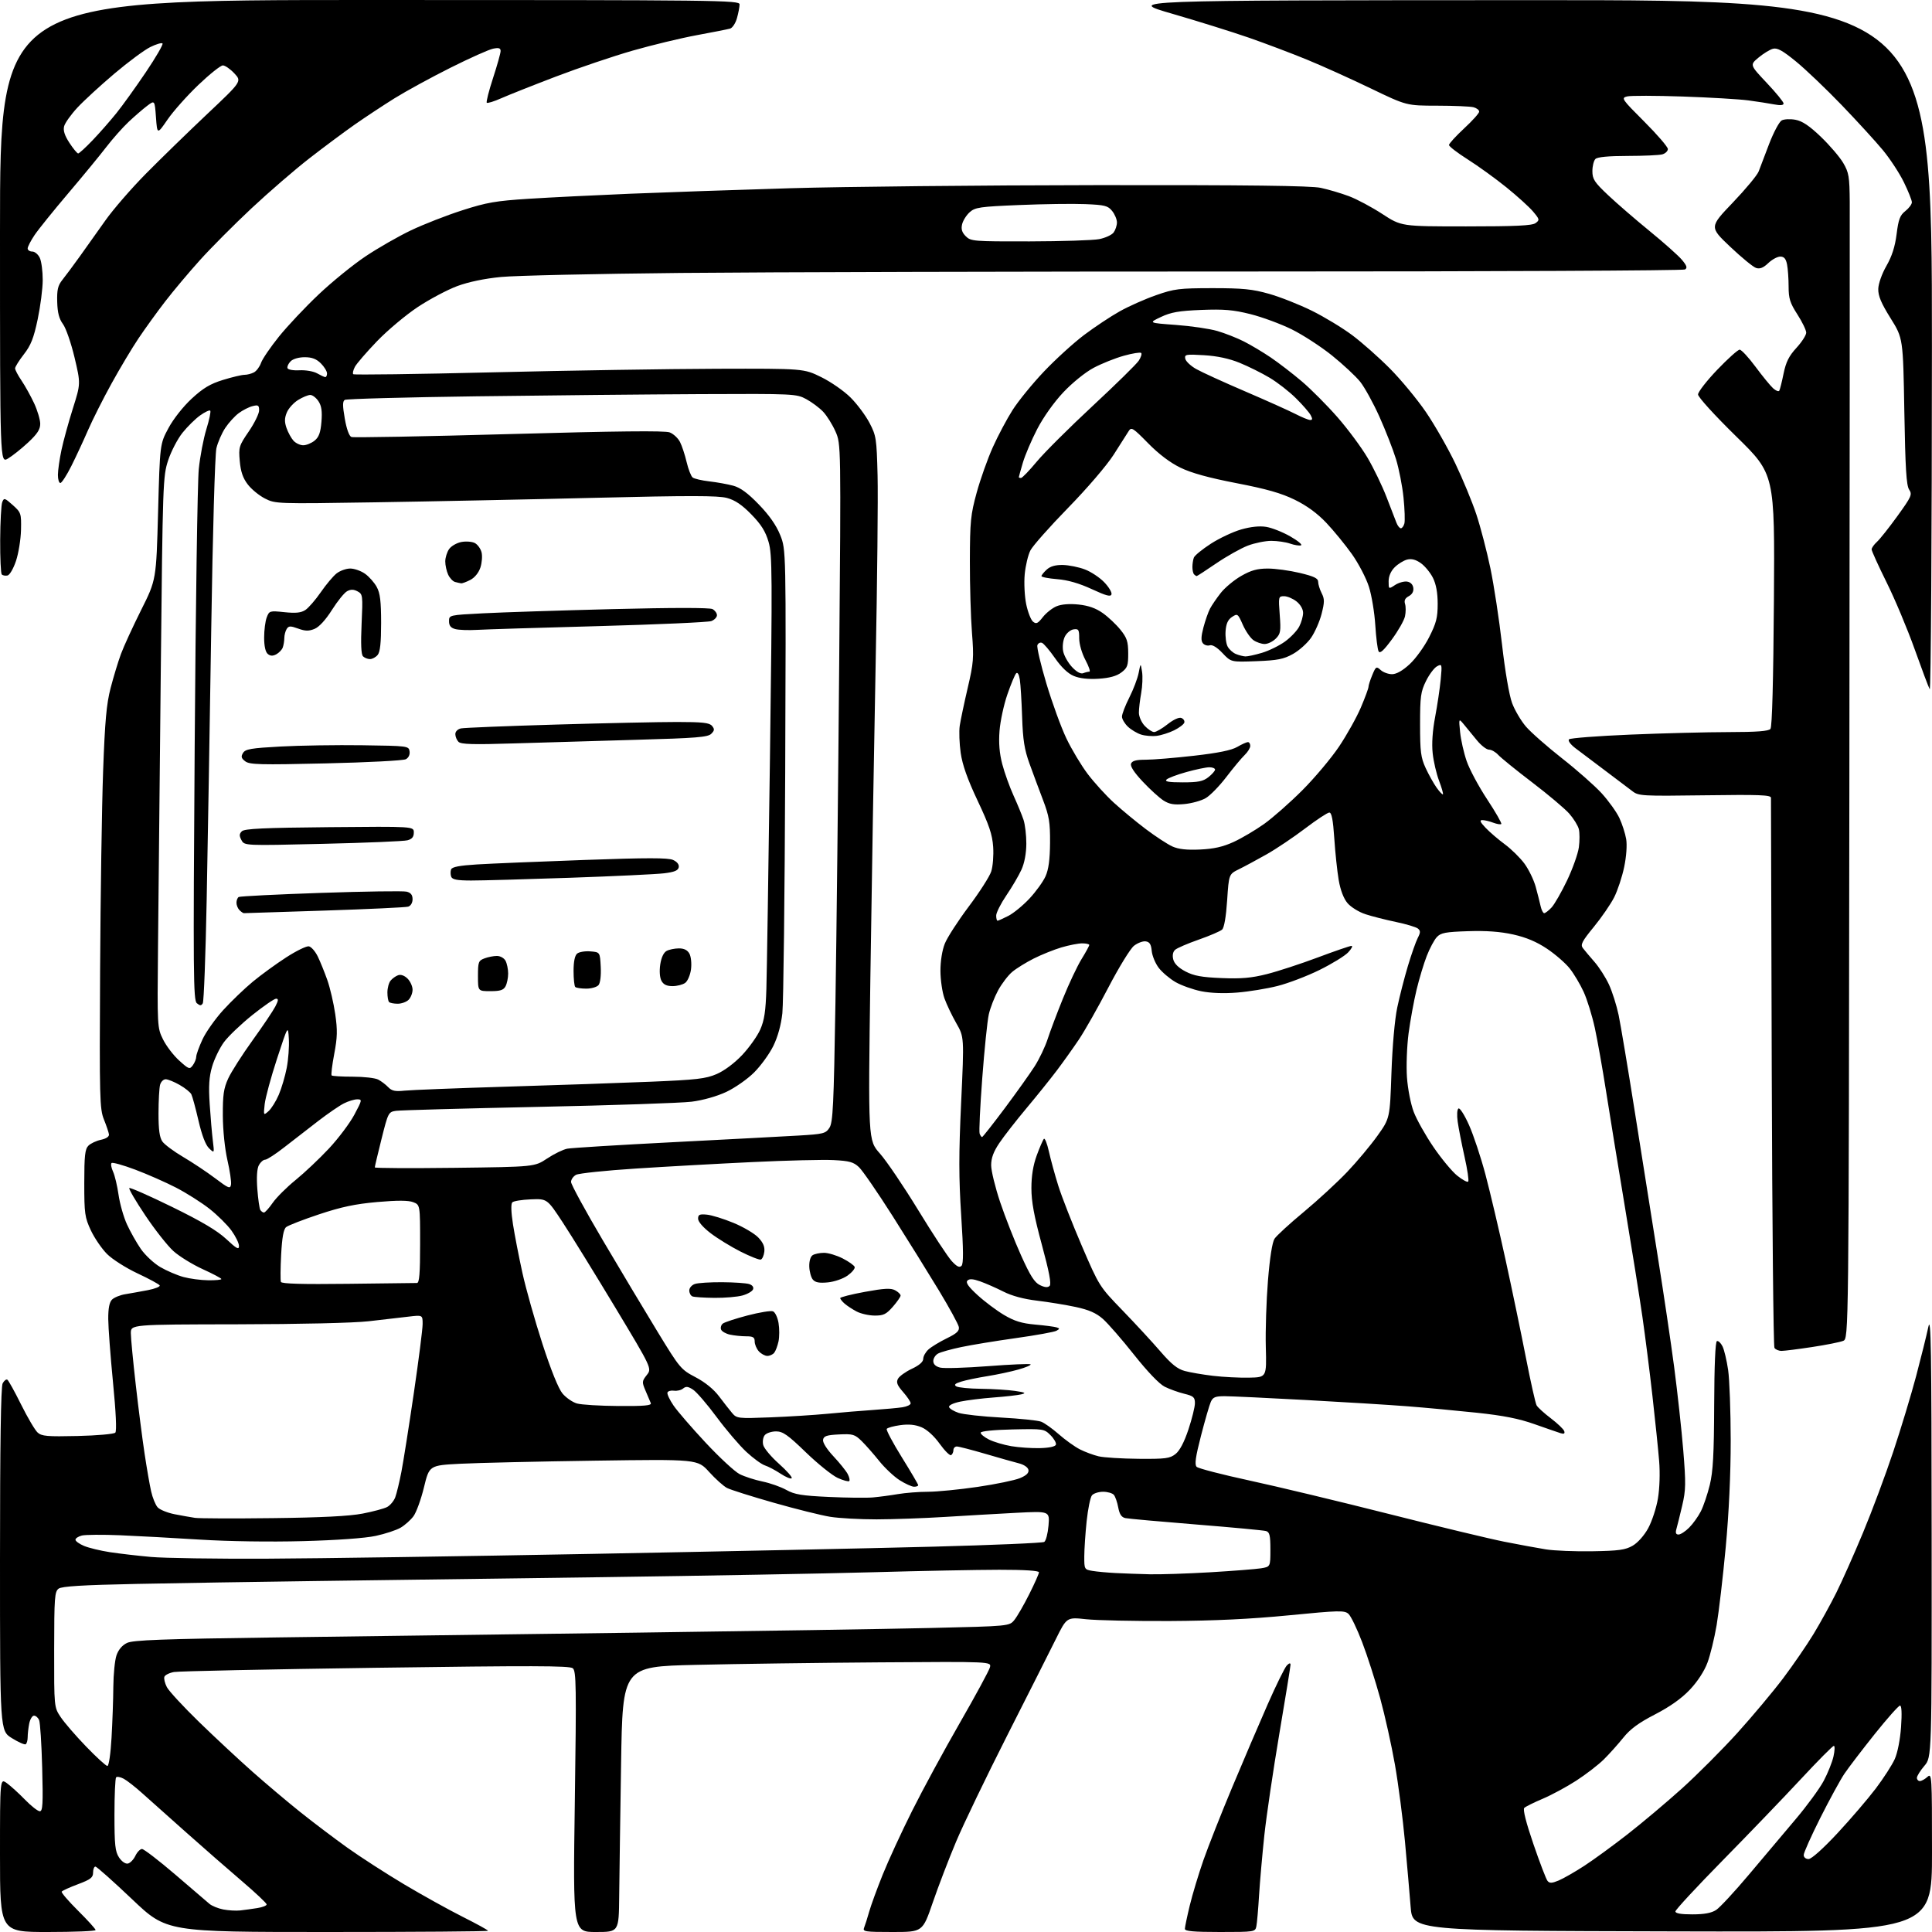 <?xml version="1.0" encoding="UTF-8" standalone="no"?>
<svg 
  version="1.1" 
  xmlns="http://www.w3.org/2000/svg" 
  xmlns:xlink="http://www.w3.org/1999/xlink" 
  xmlns:svg="http://www.w3.org/2000/svg"
  xmlns:rdf="http://www.w3.org/1999/02/22-rdf-syntax-ns#"
  xmlns:cc="http://creativecommons.org/ns#"
  xmlns:dc="http://purl.org/dc/elements/1.1/"
  viewBox="0 0 768 768"
  width="768"
  height="768"
>
<style>svg {background-color: white; }</style>"
<path stroke="none" fill="black" fill-rule="evenodd" d="M19.00,768.00C0.00,768.00 0.00,768.00 0.00,737.43C0.00,706.86 0.00,706.86 2.75,708.85C4.26,709.94 7.51,712.90 9.96,715.42C12.41,717.94 15.05,720.00 15.82,720.00C16.99,720.00 17.15,717.12 16.77,702.75C16.52,693.26 15.97,684.71 15.55,683.75C15.13,682.79 14.22,682.00 13.52,682.00C12.82,682.00 11.97,683.41 11.62,685.12C11.28,686.84 11.00,689.29 11.00,690.57C11.00,691.84 10.64,693.10 10.21,693.37C9.77,693.64 7.30,692.54 4.71,690.93C0.00,688.00 0.00,688.00 -0.00,619.93C-0.00,574.30 0.35,551.22 1.05,549.91C1.63,548.83 2.47,548.17 2.92,548.45C3.37,548.73 5.84,553.18 8.40,558.35C10.97,563.52 13.91,568.51 14.95,569.45C16.57,570.92 18.75,571.11 30.87,570.83C38.59,570.65 45.33,570.05 45.84,569.50C46.43,568.87 46.09,561.38 44.92,549.50C43.90,539.05 43.05,527.72 43.03,524.32C43.01,520.07 43.48,517.66 44.53,516.61C45.37,515.77 47.74,514.80 49.78,514.47C51.83,514.13 55.87,513.41 58.76,512.86C61.66,512.30 63.78,511.45 63.47,510.96C63.17,510.46 59.19,508.31 54.64,506.18C50.09,504.05 44.65,500.59 42.55,498.49C40.46,496.39 37.56,492.16 36.12,489.09C33.71,483.94 33.50,482.45 33.50,470.29C33.50,459.38 33.79,456.79 35.14,455.43C36.04,454.53 38.29,453.47 40.14,453.08C42.21,452.64 43.43,451.82 43.31,450.94C43.21,450.15 42.31,447.48 41.31,445.00C39.63,440.81 39.52,436.72 39.79,386.00C39.95,356.02 40.49,320.25 40.99,306.50C41.71,286.61 42.32,279.86 43.97,273.50C45.11,269.10 46.96,263.02 48.07,260.00C49.18,256.98 52.80,249.10 56.10,242.50C62.11,230.50 62.11,230.50 62.84,203.50C63.57,176.50 63.57,176.50 66.95,170.21C68.90,166.56 72.79,161.64 76.18,158.49C80.73,154.28 83.52,152.61 88.63,151.03C92.25,149.92 96.09,149.00 97.17,149.00C98.25,149.00 99.95,148.56 100.96,148.02C101.97,147.48 103.23,145.78 103.77,144.24C104.30,142.70 107.51,138.00 110.88,133.81C114.26,129.61 121.36,122.07 126.67,117.05C131.97,112.03 140.36,105.21 145.30,101.91C150.24,98.60 158.38,93.94 163.39,91.55C168.40,89.17 177.57,85.58 183.76,83.60C193.49,80.47 197.09,79.85 210.26,79.01C218.64,78.48 236.75,77.58 250.50,77.01C264.25,76.45 292.82,75.46 314.00,74.83C335.18,74.20 390.07,73.64 436.00,73.59C496.27,73.52 521.03,73.83 525.00,74.67C528.02,75.31 533.07,76.80 536.21,77.98C539.35,79.15 545.32,82.34 549.49,85.06C557.06,90.00 557.06,90.00 582.84,90.00C602.49,90.00 609.04,89.69 610.41,88.69C612.09,87.46 612.03,87.19 609.42,84.09C607.90,82.28 603.12,77.95 598.80,74.46C594.49,70.98 587.59,65.99 583.48,63.39C579.36,60.78 576.00,58.20 576.00,57.64C576.00,57.08 578.70,54.13 582.00,51.06C585.31,48.00 588.01,44.99 588.00,44.37C588.00,43.74 586.99,42.96 585.75,42.63C584.51,42.30 578.01,42.02 571.30,42.01C559.11,42.00 559.11,42.00 544.80,35.10C536.94,31.31 525.55,26.17 519.50,23.69C513.45,21.21 503.10,17.30 496.50,15.00C489.90,12.71 476.18,8.42 466.00,5.47C447.50,0.12 447.50,0.12 607.75,0.06C768.00,0.00 768.00,0.00 767.97,137.75C767.95,213.51 767.56,274.82 767.10,274.00C766.63,273.18 763.93,265.98 761.08,258.00C758.23,250.03 753.23,238.10 749.95,231.50C746.68,224.90 744.00,219.00 744.00,218.40C744.00,217.80 744.95,216.45 746.11,215.40C747.27,214.36 750.94,209.73 754.27,205.12C759.86,197.38 760.21,196.58 758.91,194.62C757.81,192.97 757.39,186.14 757.00,163.48C756.50,134.46 756.50,134.46 751.52,126.48C747.78,120.48 746.57,117.60 746.64,114.85C746.70,112.74 748.06,108.89 749.88,105.70C752.08,101.86 753.30,98.06 753.93,93.07C754.67,87.17 755.27,85.57 757.41,83.89C758.83,82.77 760.00,81.20 760.00,80.41C760.00,79.61 758.58,76.04 756.84,72.48C755.11,68.92 751.36,63.19 748.53,59.75C745.69,56.31 738.33,48.26 732.17,41.85C726.00,35.44 717.82,27.63 713.99,24.49C708.57,20.06 706.50,18.92 704.75,19.39C703.51,19.73 700.94,21.31 699.03,22.90C695.57,25.80 695.57,25.80 702.28,32.92C705.98,36.83 709.00,40.53 709.00,41.13C709.00,41.85 707.74,41.98 705.25,41.50C703.19,41.10 698.58,40.39 695.00,39.91C691.42,39.43 679.69,38.74 668.93,38.37C658.16,38.00 648.21,37.98 646.81,38.33C644.36,38.95 644.65,39.37 653.63,48.35C658.78,53.50 663.00,58.40 663.00,59.24C663.00,60.08 661.99,61.04 660.75,61.37C659.51,61.70 653.30,61.98 646.95,61.99C639.32,62.00 634.99,62.41 634.20,63.20C633.54,63.86 633.00,66.04 633.00,68.04C633.00,71.21 633.81,72.45 639.26,77.59C642.70,80.84 650.13,87.26 655.76,91.86C661.40,96.46 667.16,101.59 668.57,103.26C670.55,105.62 670.83,106.49 669.81,107.12C669.09,107.57 592.67,107.93 500.00,107.92C407.32,107.91 304.05,108.17 270.50,108.50C236.95,108.83 204.85,109.55 199.17,110.10C192.64,110.73 186.24,112.07 181.77,113.72C177.88,115.17 170.82,118.91 166.10,122.03C161.37,125.16 154.08,131.27 149.90,135.61C145.73,139.95 141.75,144.55 141.07,145.84C140.39,147.12 140.10,148.43 140.42,148.75C140.74,149.07 165.63,148.74 195.73,148.01C225.83,147.28 265.99,146.65 284.98,146.59C319.51,146.50 319.51,146.50 326.47,149.92C330.30,151.80 335.55,155.45 338.13,158.04C340.72,160.62 344.10,165.16 345.65,168.12C348.31,173.21 348.48,174.33 348.85,189.00C349.07,197.53 348.72,231.27 348.08,264.00C347.44,296.73 346.50,352.70 345.99,388.38C345.08,453.27 345.08,453.27 349.79,458.56C352.38,461.47 359.23,471.58 365.00,481.03C370.77,490.49 376.76,499.59 378.30,501.27C380.35,503.50 381.39,504.01 382.21,503.19C383.03,502.37 382.99,497.07 382.09,483.16C381.12,468.25 381.11,458.72 382.07,438.23C383.28,412.22 383.28,412.22 380.14,406.74C378.42,403.73 376.30,399.29 375.44,396.88C374.57,394.47 373.86,389.57 373.84,385.99C373.83,382.07 374.52,377.74 375.58,375.10C376.54,372.69 380.81,366.08 385.07,360.40C389.33,354.73 393.36,348.45 394.02,346.44C394.68,344.44 395.03,340.03 394.80,336.65C394.47,331.76 393.21,327.99 388.62,318.29C384.56,309.68 382.58,304.08 381.89,299.29C381.36,295.56 381.19,290.70 381.51,288.50C381.84,286.30 383.26,279.55 384.67,273.50C387.02,263.43 387.17,261.57 386.37,251.50C385.89,245.45 385.52,232.62 385.54,223.00C385.58,207.20 385.85,204.56 388.26,195.78C389.73,190.44 392.61,182.34 394.66,177.78C396.70,173.23 400.24,166.57 402.51,163.00C404.78,159.43 410.38,152.55 414.96,147.72C419.53,142.90 426.72,136.35 430.93,133.17C435.14,130.00 441.52,125.76 445.11,123.76C448.69,121.75 455.20,118.86 459.56,117.34C466.82,114.80 468.74,114.56 482.00,114.55C494.06,114.55 497.85,114.93 504.50,116.81C508.90,118.06 516.55,121.08 521.50,123.53C526.45,125.98 533.65,130.34 537.50,133.22C541.35,136.09 548.10,142.06 552.50,146.49C556.90,150.92 563.34,158.70 566.82,163.79C570.29,168.88 575.56,178.09 578.52,184.27C581.48,190.45 585.24,199.55 586.88,204.50C588.52,209.45 591.02,219.04 592.44,225.81C593.86,232.58 595.94,246.26 597.08,256.20C598.29,266.85 599.94,276.43 601.08,279.48C602.14,282.33 604.62,286.53 606.58,288.82C608.53,291.10 614.99,296.78 620.92,301.44C626.86,306.09 633.96,312.36 636.71,315.37C639.45,318.38 642.61,322.79 643.73,325.17C644.84,327.55 646.06,331.32 646.43,333.55C646.83,335.96 646.51,340.47 645.63,344.68C644.82,348.57 643.03,353.98 641.65,356.71C640.26,359.44 636.62,364.73 633.56,368.47C628.85,374.21 628.18,375.53 629.22,376.89C629.89,377.77 631.97,380.24 633.82,382.36C635.68,384.48 638.27,388.53 639.58,391.36C640.89,394.19 642.62,399.65 643.43,403.50C644.23,407.35 647.17,424.90 649.95,442.50C652.73,460.10 656.83,485.93 659.05,499.89C661.28,513.86 664.18,533.43 665.50,543.39C666.81,553.35 668.44,568.25 669.12,576.50C670.20,589.76 670.15,592.31 668.70,598.50C667.80,602.35 666.77,606.51 666.41,607.75C665.95,609.36 666.19,610.00 667.25,610.00C668.06,610.00 669.96,608.77 671.46,607.26C672.97,605.76 675.06,602.84 676.11,600.78C677.16,598.73 678.76,594.00 679.67,590.27C680.96,584.96 681.34,578.10 681.41,558.50C681.47,542.84 681.87,533.35 682.50,533.11C683.05,532.90 684.05,533.84 684.73,535.21C685.41,536.58 686.41,540.81 686.96,544.60C687.51,548.40 687.97,560.98 687.98,572.56C687.99,585.98 687.27,601.41 686.00,615.06C684.90,626.85 683.27,640.77 682.39,646.00C681.50,651.23 679.86,657.96 678.73,660.97C677.48,664.33 674.78,668.47 671.75,671.67C668.44,675.17 663.87,678.41 657.92,681.49C651.38,684.86 648.04,687.32 645.27,690.78C643.20,693.36 639.72,697.24 637.55,699.39C635.38,701.54 630.45,705.33 626.60,707.83C622.75,710.32 616.74,713.56 613.24,715.04C609.74,716.52 606.45,718.15 605.92,718.68C605.31,719.29 606.63,724.51 609.56,733.06C612.09,740.44 614.61,747.04 615.18,747.71C615.98,748.68 616.92,748.64 619.59,747.53C621.45,746.75 626.02,744.13 629.74,741.72C633.46,739.30 641.23,733.64 647.00,729.13C652.77,724.63 662.51,716.43 668.64,710.91C674.76,705.38 684.66,695.46 690.64,688.86C696.61,682.25 704.78,672.50 708.80,667.18C712.81,661.85 718.28,653.90 720.94,649.50C723.60,645.10 727.64,637.77 729.92,633.21C732.20,628.64 736.99,617.89 740.56,609.31C744.14,600.73 749.55,586.24 752.59,577.10C755.63,567.97 759.73,554.42 761.70,547.00C763.66,539.58 765.84,530.80 766.54,527.50C767.60,522.48 767.81,535.99 767.86,610.00C767.92,698.50 767.92,698.50 764.96,701.96C763.33,703.87 762.00,706.00 762.00,706.71C762.00,707.42 762.53,708.00 763.17,708.00C763.82,708.00 765.17,707.26 766.17,706.35C767.94,704.74 768.00,705.74 768.00,736.35C768.00,768.01 768.00,768.01 664.75,767.75C561.50,767.50 561.50,767.50 560.75,758.00C560.34,752.77 559.32,741.07 558.49,731.99C557.65,722.91 555.86,709.18 554.51,701.49C553.16,693.79 550.51,681.86 548.61,674.96C546.72,668.07 543.51,658.08 541.47,652.77C539.44,647.46 537.00,642.40 536.04,641.54C534.46,640.11 532.33,640.16 512.40,642.11C497.15,643.60 482.76,644.29 465.00,644.38C450.98,644.44 436.02,644.13 431.77,643.67C424.05,642.83 424.05,642.83 419.66,651.67C417.25,656.53 408.55,673.77 400.32,690.00C392.10,706.23 383.00,725.12 380.10,732.00C377.20,738.88 373.02,749.79 370.80,756.25C366.76,768.00 366.76,768.00 354.77,768.00C343.75,768.00 342.84,767.86 343.51,766.25C343.90,765.29 344.79,762.48 345.49,760.00C346.18,757.52 348.60,750.90 350.86,745.27C353.12,739.64 358.41,728.16 362.62,719.77C366.82,711.37 375.36,695.63 381.60,684.78C387.84,673.93 393.20,664.03 393.52,662.78C394.09,660.50 394.09,660.50 349.80,660.81C325.43,660.98 292.45,661.43 276.50,661.81C247.50,662.50 247.50,662.50 246.89,701.00C246.56,722.17 246.22,745.91 246.14,753.75C246.00,768.00 246.00,768.00 236.88,768.00C227.76,768.00 227.76,768.00 228.50,716.22C229.15,670.25 229.06,664.30 227.70,663.16C226.46,662.13 211.42,662.10 149.33,662.97C107.07,663.56 71.00,664.32 69.17,664.65C67.34,664.98 65.62,665.83 65.35,666.54C65.08,667.24 65.52,669.10 66.33,670.66C67.14,672.22 72.91,678.46 79.15,684.53C85.39,690.60 94.90,699.45 100.27,704.21C105.64,708.97 114.19,716.19 119.27,720.25C124.35,724.31 132.78,730.69 138.00,734.43C143.22,738.16 153.42,744.74 160.64,749.05C167.87,753.35 178.34,759.16 183.89,761.95C189.45,764.74 194.00,767.24 194.00,767.51C194.00,767.78 165.25,768.00 130.11,768.00C66.22,768.00 66.22,768.00 52.54,755.00C45.01,747.85 38.44,742.00 37.93,742.00C37.42,742.00 37.00,743.07 37.00,744.38C37.00,746.37 36.02,747.12 30.98,749.01C27.67,750.25 24.76,751.57 24.53,751.96C24.29,752.34 27.23,755.75 31.05,759.55C34.87,763.34 38.00,766.80 38.00,767.22C38.00,767.65 29.45,768.00 19.00,768.00zM484.98,768.00C474.46,768.00 471.00,767.69 471.01,766.75C471.01,766.06 471.88,761.90 472.94,757.50C474.00,753.10 476.45,744.99 478.37,739.47C480.30,733.96 485.45,720.91 489.82,710.47C494.18,700.04 500.53,685.20 503.92,677.50C507.31,669.80 510.74,662.84 511.54,662.04C512.51,661.06 513.00,660.97 513.00,661.76C513.00,662.41 511.00,674.77 508.55,689.22C506.11,703.68 503.43,721.80 502.60,729.50C501.78,737.20 500.83,748.00 500.49,753.50C500.16,759.00 499.68,764.51 499.42,765.75C498.97,767.95 498.68,768.00 484.98,768.00zM672.75,760.99C677.47,760.99 680.31,760.46 682.19,759.24C683.66,758.29 689.51,751.98 695.19,745.23C700.86,738.48 709.21,728.58 713.74,723.23C718.27,717.88 723.31,711.01 724.93,707.96C726.56,704.91 728.32,700.52 728.84,698.21C729.36,695.89 729.42,694.00 728.98,694.00C728.53,694.00 722.62,699.96 715.84,707.25C709.06,714.54 695.07,729.09 684.76,739.58C674.44,750.08 666.00,759.19 666.00,759.83C666.00,760.61 668.27,761.00 672.75,760.99zM95.50,759.43C97.15,759.24 100.19,758.83 102.25,758.50C104.31,758.18 106.00,757.52 106.00,757.04C106.00,756.56 101.61,752.43 96.25,747.85C90.89,743.28 80.88,734.53 74.00,728.41C67.12,722.29 59.25,715.27 56.50,712.80C53.75,710.33 50.45,707.75 49.16,707.07C47.88,706.39 46.53,706.14 46.16,706.51C45.80,706.88 45.50,713.57 45.50,721.38C45.50,733.42 45.78,736.01 47.31,738.36C48.36,739.95 49.84,740.99 50.81,740.80C51.73,740.62 53.08,739.24 53.80,737.74C54.52,736.23 55.71,735.00 56.44,735.00C57.18,735.00 63.12,739.56 69.64,745.14C76.16,750.72 82.29,755.96 83.25,756.80C84.22,757.63 86.69,758.64 88.75,759.04C90.81,759.44 93.85,759.61 95.50,759.43zM718.93,739.00C720.09,739.00 724.66,734.91 730.40,728.75C735.65,723.11 742.49,715.12 745.62,711.00C748.74,706.88 752.15,701.59 753.20,699.24C754.31,696.75 755.35,691.47 755.70,686.49C756.08,681.05 755.93,678.00 755.29,678.00C754.73,678.00 750.20,683.10 745.21,689.34C740.23,695.58 734.81,702.67 733.18,705.09C731.54,707.52 727.24,715.41 723.60,722.64C719.97,729.86 717.00,736.50 717.00,737.39C717.00,738.31 717.82,739.00 718.93,739.00zM42.69,702.00C43.27,702.00 43.97,697.20 44.34,690.75C44.70,684.56 45.02,675.45 45.05,670.50C45.09,665.55 45.65,659.93 46.31,658.01C47.07,655.79 48.58,654.00 50.48,653.10C52.89,651.94 64.27,651.52 109.98,650.90C141.07,650.48 205.20,649.63 252.50,649.01C299.80,648.38 352.62,647.55 369.87,647.15C401.24,646.42 401.24,646.42 403.23,643.96C404.33,642.61 406.98,638.02 409.11,633.77C411.25,629.52 413.00,625.58 413.00,625.02C413.00,624.37 407.32,624.00 397.25,624.01C388.59,624.02 365.98,624.45 347.00,624.99C328.02,625.52 279.65,626.40 239.50,626.95C199.35,627.50 147.82,628.19 125.00,628.49C102.17,628.79 70.35,629.30 54.29,629.63C32.85,630.07 24.60,630.57 23.31,631.51C21.72,632.68 21.55,635.02 21.53,655.72C21.50,678.64 21.50,678.64 24.12,682.57C25.55,684.73 30.09,689.99 34.21,694.25C38.32,698.51 42.13,702.00 42.69,702.00zM457.00,625.80C461.12,625.90 471.93,625.54 481.00,625.01C490.07,624.47 499.19,623.76 501.25,623.43C505.00,622.82 505.00,622.82 505.00,615.98C505.00,610.33 504.70,609.04 503.25,608.61C502.29,608.33 489.80,607.16 475.50,606.01C461.20,604.86 448.54,603.72 447.36,603.47C445.82,603.14 445.03,601.98 444.52,599.26C444.14,597.19 443.36,594.94 442.79,594.25C442.22,593.56 440.29,593.00 438.50,593.00C436.71,593.00 434.72,593.64 434.07,594.42C433.42,595.20 432.48,599.81 431.96,604.67C431.45,609.52 431.03,615.84 431.02,618.70C431.00,623.80 431.07,623.92 434.25,624.46C436.04,624.76 440.20,625.14 443.50,625.31C446.80,625.48 452.88,625.70 457.00,625.80zM106.00,619.60C126.08,619.51 184.35,618.65 235.50,617.69C286.65,616.73 347.71,615.44 371.19,614.82C394.66,614.20 414.42,613.36 415.10,612.94C415.77,612.52 416.53,609.60 416.80,606.43C417.27,600.68 417.27,600.68 403.89,601.37C396.52,601.76 383.75,602.49 375.50,603.01C367.25,603.52 355.10,603.95 348.50,603.97C341.90,603.98 333.57,603.52 330.00,602.95C326.43,602.37 316.30,599.85 307.50,597.34C298.70,594.84 290.38,592.20 289.00,591.49C287.62,590.78 284.43,587.92 281.90,585.13C277.30,580.05 277.30,580.05 236.40,580.64C213.90,580.96 189.91,581.51 183.08,581.86C170.66,582.50 170.66,582.50 168.53,591.24C167.37,596.04 165.48,601.22 164.35,602.74C163.22,604.26 160.92,606.30 159.25,607.28C157.58,608.26 153.13,609.73 149.36,610.54C145.17,611.45 133.92,612.26 120.50,612.62C107.38,612.97 90.83,612.73 79.50,612.02C69.05,611.36 54.78,610.58 47.78,610.29C40.79,610.00 33.93,610.05 32.53,610.40C31.14,610.75 30.00,611.50 30.00,612.07C30.00,612.64 31.54,613.74 33.41,614.53C35.29,615.31 39.90,616.43 43.66,617.01C47.42,617.58 54.77,618.44 60.00,618.91C65.22,619.38 85.92,619.69 106.00,619.60zM633.03,616.65C643.52,616.48 646.13,616.11 649.03,614.43C651.07,613.24 653.61,610.37 655.20,607.46C656.68,604.73 658.42,599.44 659.05,595.70C659.73,591.65 659.93,585.57 659.53,580.70C659.16,576.19 657.97,564.62 656.88,555.00C655.80,545.38 654.00,531.20 652.89,523.50C651.78,515.80 648.66,496.23 645.96,480.00C643.26,463.77 639.89,443.07 638.47,434.00C637.05,424.93 635.03,413.51 633.97,408.63C632.90,403.75 630.91,397.30 629.53,394.29C628.16,391.29 625.66,387.09 623.98,384.97C622.30,382.85 618.23,379.32 614.94,377.12C610.81,374.36 606.67,372.62 601.52,371.47C596.39,370.33 590.81,369.92 583.56,370.16C574.61,370.45 572.77,370.80 571.17,372.50C570.14,373.60 568.33,376.98 567.16,380.00C565.98,383.02 564.15,389.10 563.09,393.50C562.03,397.90 560.61,405.68 559.93,410.78C559.26,415.91 558.97,423.74 559.29,428.28C559.62,432.89 560.80,438.93 561.99,442.03C563.16,445.08 566.67,451.34 569.81,455.94C572.94,460.54 577.19,465.67 579.25,467.33C581.31,468.99 583.28,470.06 583.63,469.71C583.98,469.36 583.32,464.89 582.17,459.79C581.03,454.68 579.80,448.42 579.45,445.87C579.08,443.21 579.22,440.98 579.78,440.64C580.31,440.31 582.20,443.27 583.96,447.23C585.73,451.18 588.68,460.06 590.51,466.96C592.34,473.86 595.95,489.18 598.53,501.00C601.11,512.83 604.74,530.29 606.60,539.82C608.46,549.34 610.36,557.82 610.82,558.64C611.28,559.47 613.84,561.80 616.51,563.82C619.17,565.85 621.56,568.13 621.81,568.90C622.13,569.89 621.71,570.13 620.38,569.72C619.35,569.39 614.67,567.78 610.00,566.13C603.79,563.93 597.60,562.70 587.00,561.58C579.02,560.73 566.65,559.58 559.50,559.02C552.35,558.46 534.12,557.34 519.00,556.52C503.88,555.69 489.43,555.02 486.91,555.01C483.11,555.00 482.15,555.39 481.32,557.25C480.76,558.49 479.01,564.55 477.42,570.71C475.23,579.21 474.81,582.21 475.69,583.09C476.32,583.72 485.77,586.17 496.69,588.53C507.60,590.89 532.50,596.86 552.01,601.80C571.53,606.74 592.23,611.72 598.00,612.86C603.77,614.00 611.20,615.37 614.50,615.90C617.80,616.43 626.14,616.77 633.03,616.65zM108.50,603.48C127.74,603.26 138.88,602.69 144.12,601.68C148.31,600.87 152.72,599.69 153.91,599.05C155.11,598.40 156.55,596.68 157.11,595.22C157.66,593.76 158.77,589.17 159.57,585.03C160.37,580.89 162.59,566.80 164.51,553.72C166.43,540.64 168.00,528.31 168.00,526.33C168.00,522.72 168.00,522.72 162.36,523.39C159.25,523.75 152.17,524.57 146.61,525.21C140.61,525.90 119.30,526.39 94.25,526.43C52.00,526.50 52.00,526.50 52.01,530.00C52.02,531.92 52.90,541.15 53.97,550.50C55.03,559.85 56.61,572.14 57.47,577.82C58.32,583.50 59.49,590.24 60.07,592.80C60.64,595.37 61.81,598.24 62.67,599.19C63.52,600.13 66.54,601.36 69.36,601.92C72.19,602.47 75.85,603.13 77.50,603.37C79.15,603.62 93.10,603.67 108.50,603.48zM347.00,595.25C349.48,595.03 353.95,594.44 356.93,593.93C359.92,593.42 365.32,593.00 368.93,593.00C372.55,592.99 381.41,592.12 388.63,591.06C395.85,590.00 403.42,588.43 405.46,587.58C408.02,586.51 409.05,585.51 408.82,584.30C408.62,583.29 407.05,582.21 404.99,581.69C403.07,581.20 397.05,579.50 391.60,577.90C386.16,576.31 381.09,575.00 380.35,575.00C379.61,575.00 379.00,575.65 379.00,576.44C379.00,577.23 378.59,578.13 378.09,578.44C377.60,578.75 375.55,576.72 373.54,573.93C371.32,570.83 368.50,568.27 366.31,567.35C363.81,566.31 361.23,566.06 357.86,566.52C355.19,566.89 352.77,567.56 352.49,568.01C352.21,568.46 354.91,573.54 358.49,579.30C362.07,585.06 365.00,590.04 365.00,590.38C365.00,590.72 364.26,591.00 363.35,591.00C362.45,591.00 359.86,589.82 357.60,588.39C355.35,586.95 351.70,583.52 349.50,580.77C347.30,578.02 344.16,574.45 342.52,572.84C339.79,570.17 339.01,569.94 333.53,570.21C328.67,570.44 327.45,570.84 327.18,572.31C326.97,573.39 328.62,576.02 331.28,578.87C333.73,581.48 336.28,584.65 336.95,585.90C337.61,587.15 337.91,588.43 337.59,588.74C337.28,589.06 335.22,588.50 333.02,587.51C330.81,586.51 325.13,581.94 320.37,577.35C313.16,570.37 311.20,569.00 308.49,569.00C306.71,569.00 304.69,569.67 304.01,570.49C303.32,571.32 303.05,573.05 303.39,574.41C303.72,575.74 306.55,579.12 309.68,581.90C312.81,584.69 315.07,587.27 314.70,587.63C314.34,587.99 312.34,587.17 310.26,585.79C308.18,584.41 305.39,582.94 304.06,582.52C302.74,582.10 299.41,579.67 296.67,577.13C293.93,574.58 288.62,568.35 284.86,563.28C281.11,558.22 276.90,553.32 275.51,552.42C273.53,551.12 272.68,551.02 271.55,551.95C270.77,552.61 269.12,553.00 267.90,552.82C266.68,552.65 265.52,552.98 265.32,553.57C265.12,554.15 266.20,556.46 267.73,558.70C269.25,560.94 275.00,567.59 280.50,573.48C286.00,579.37 292.07,585.00 294.00,585.98C295.93,586.96 300.01,588.29 303.08,588.92C306.15,589.55 310.43,591.06 312.58,592.27C315.84,594.09 318.69,594.56 329.50,595.06C336.65,595.39 344.52,595.48 347.00,595.25zM452.62,579.90C463.33,579.99 465.03,579.77 467.29,577.99C468.96,576.67 470.74,573.30 472.42,568.24C473.84,563.98 475.00,559.27 475.00,557.79C475.00,555.43 474.45,554.94 470.75,554.04C468.41,553.47 464.93,552.21 463.00,551.25C460.84,550.17 456.17,545.29 450.78,538.50C445.99,532.45 440.42,526.06 438.41,524.29C435.73,521.93 432.87,520.68 427.63,519.55C423.71,518.71 416.80,517.58 412.28,517.04C406.95,516.41 402.23,515.14 398.85,513.42C395.99,511.97 391.84,510.15 389.64,509.37C386.73,508.35 385.35,508.26 384.57,509.06C383.80,509.85 384.94,511.48 388.60,514.83C391.40,517.40 396.13,520.94 399.10,522.71C403.24,525.16 406.14,526.06 411.50,526.54C415.35,526.88 419.18,527.38 420.00,527.65C421.32,528.08 421.31,528.24 419.95,529.00C419.10,529.48 411.87,530.79 403.88,531.91C395.90,533.03 386.10,534.64 382.12,535.48C378.13,536.31 374.00,537.47 372.93,538.04C371.87,538.60 371.00,539.95 371.00,541.02C371.00,542.30 371.93,543.19 373.71,543.64C375.20,544.02 383.79,543.76 392.79,543.07C401.78,542.38 409.39,542.05 409.68,542.35C409.97,542.64 407.80,543.57 404.86,544.40C401.91,545.24 396.35,546.43 392.50,547.04C388.65,547.65 383.98,548.62 382.13,549.20C379.66,549.96 379.12,550.46 380.13,551.10C380.88,551.58 385.32,552.02 390.00,552.07C394.68,552.13 400.75,552.51 403.50,552.91C407.57,553.51 408.03,553.76 406.00,554.27C404.62,554.61 399.68,555.17 395.00,555.52C390.32,555.87 384.34,556.61 381.70,557.17C378.85,557.77 377.05,558.66 377.27,559.34C377.48,559.98 379.19,561.01 381.08,561.64C382.96,562.26 390.57,563.10 397.99,563.50C405.41,563.90 412.55,564.64 413.86,565.14C415.17,565.63 418.32,567.88 420.87,570.12C423.42,572.37 427.18,575.06 429.23,576.12C431.29,577.17 434.66,578.42 436.73,578.91C438.81,579.40 445.95,579.84 452.62,579.90zM413.42,575.65C417.08,575.56 419.50,575.03 419.74,574.28C419.97,573.61 419.00,571.91 417.59,570.50C415.08,567.99 414.78,567.95 402.51,568.22C395.16,568.38 389.93,568.91 389.84,569.50C389.75,570.05 391.23,571.28 393.12,572.23C395.01,573.18 399.02,574.37 402.03,574.88C405.04,575.39 410.16,575.74 413.42,575.65zM306.22,563.42C313.52,563.14 323.77,562.49 329.00,561.99C334.23,561.48 342.32,560.80 347.00,560.49C351.68,560.17 356.96,559.69 358.75,559.41C360.54,559.13 362.00,558.43 362.00,557.84C362.00,557.25 360.65,555.22 358.99,553.34C356.63,550.64 356.19,549.51 356.96,548.08C357.50,547.07 359.98,545.29 362.47,544.12C365.43,542.73 367.00,541.35 367.00,540.15C367.00,539.14 367.94,537.46 369.08,536.43C370.22,535.39 373.49,533.41 376.33,532.02C380.35,530.06 381.42,529.06 381.15,527.50C380.96,526.41 377.40,519.88 373.24,513.00C369.08,506.13 360.81,492.82 354.86,483.44C348.90,474.06 342.87,465.29 341.45,463.96C339.30,461.93 337.63,461.47 331.33,461.15C327.18,460.94 312.70,461.29 299.14,461.94C285.59,462.58 264.71,463.74 252.75,464.52C240.79,465.29 230.10,466.41 229.00,467.00C227.90,467.59 227.00,468.87 227.00,469.85C227.00,470.83 232.69,481.28 239.65,493.07C246.61,504.86 256.40,521.21 261.40,529.41C270.22,543.87 270.68,544.42 276.50,547.47C280.29,549.46 283.72,552.25 285.83,555.06C287.67,557.50 290.02,560.50 291.05,561.72C292.87,563.86 293.41,563.92 306.22,563.42zM245.86,558.91C256.18,558.98 259.10,558.72 258.70,557.75C258.41,557.06 257.48,554.86 256.62,552.85C255.14,549.40 255.17,549.05 257.11,546.59C259.16,543.99 259.16,543.99 244.57,519.74C236.54,506.41 227.17,491.23 223.74,486.00C217.50,476.50 217.50,476.50 211.04,476.76C207.49,476.90 204.17,477.43 203.65,477.95C203.06,478.54 203.16,481.82 203.92,486.70C204.59,490.99 206.28,499.68 207.67,506.00C209.06,512.33 212.65,525.02 215.63,534.21C219.04,544.70 222.01,552.05 223.61,553.95C225.02,555.62 227.59,557.40 229.33,557.90C231.07,558.41 238.51,558.86 245.86,558.91zM496.50,547.64C503.50,547.50 503.50,547.50 503.18,535.53C503.00,528.94 503.39,517.04 504.03,509.08C504.77,499.96 505.74,493.80 506.65,492.41C507.45,491.20 512.69,486.39 518.30,481.74C523.91,477.08 531.67,469.92 535.56,465.83C539.44,461.75 544.84,455.29 547.56,451.48C552.50,444.55 552.50,444.55 553.12,426.52C553.49,415.90 554.43,405.21 555.43,400.50C556.35,396.10 558.26,388.68 559.66,384.00C561.06,379.32 562.83,374.31 563.58,372.85C564.70,370.68 564.71,370.01 563.65,369.12C562.94,368.53 559.01,367.35 554.93,366.50C550.84,365.65 545.38,364.26 542.78,363.41C540.18,362.56 536.97,360.57 535.64,358.99C534.10,357.15 532.84,353.84 532.15,349.81C531.56,346.34 530.77,338.89 530.40,333.25C529.91,325.89 529.35,323.00 528.42,323.00C527.71,323.00 523.39,325.85 518.82,329.32C514.24,332.80 507.35,337.43 503.50,339.61C499.65,341.78 494.70,344.45 492.50,345.53C488.50,347.50 488.50,347.50 487.81,357.90C487.38,364.40 486.63,368.76 485.81,369.52C485.09,370.18 480.90,371.98 476.50,373.52C472.10,375.06 467.88,376.88 467.12,377.57C466.24,378.37 465.98,379.77 466.39,381.40C466.81,383.08 468.50,384.74 471.27,386.18C474.58,387.91 477.69,388.48 485.60,388.80C493.45,389.12 497.47,388.77 503.60,387.22C507.95,386.12 517.04,383.15 523.82,380.61C530.59,378.07 536.64,376.00 537.24,376.00C537.85,376.00 537.26,377.16 535.92,378.58C534.59,380.00 529.45,383.15 524.50,385.59C519.55,388.03 512.04,390.89 507.81,391.95C503.59,393.02 496.38,394.19 491.80,394.56C486.52,394.99 481.27,394.79 477.48,394.03C474.19,393.36 469.60,391.72 467.28,390.39C464.97,389.05 461.96,386.50 460.61,384.73C459.26,382.95 458.01,379.93 457.83,378.00C457.58,375.36 456.99,374.43 455.44,374.21C454.31,374.04 452.21,374.84 450.77,375.97C449.33,377.10 444.76,384.55 440.60,392.53C436.45,400.51 431.16,409.84 428.85,413.27C426.54,416.70 422.62,422.20 420.13,425.50C417.64,428.80 412.22,435.55 408.07,440.50C403.93,445.45 399.06,451.68 397.27,454.35C394.93,457.82 394.00,460.34 394.00,463.20C394.00,465.40 395.61,471.99 397.57,477.85C399.54,483.71 403.27,493.23 405.87,499.00C409.52,507.12 411.22,509.81 413.39,510.85C415.36,511.80 416.51,511.89 417.25,511.15C417.99,510.41 417.06,505.51 414.15,494.80C411.07,483.46 409.99,477.63 410.00,472.29C410.00,467.43 410.69,463.19 412.12,459.29C413.29,456.10 414.57,453.15 414.96,452.72C415.35,452.29 416.24,454.54 416.95,457.72C417.65,460.90 419.34,467.05 420.70,471.39C422.06,475.73 426.28,486.49 430.07,495.32C436.95,511.29 437.02,511.40 446.24,520.93C451.33,526.20 458.11,533.53 461.29,537.23C465.66,542.29 468.04,544.20 470.97,544.99C473.11,545.57 478.16,546.43 482.18,546.91C486.21,547.39 492.65,547.72 496.50,547.64zM305.03,539.00C304.09,539.00 302.57,538.18 301.65,537.17C300.74,536.17 300.00,534.41 300.00,533.27C300.00,531.58 299.37,531.20 296.59,531.20C294.72,531.20 291.83,530.90 290.18,530.54C288.52,530.18 286.93,529.26 286.64,528.51C286.35,527.76 286.65,526.70 287.31,526.16C287.96,525.62 292.37,524.17 297.10,522.93C301.84,521.69 306.41,520.94 307.26,521.27C308.11,521.59 309.11,523.68 309.48,525.91C309.86,528.13 309.85,531.43 309.47,533.23C309.08,535.03 308.32,537.06 307.76,537.75C307.21,538.44 305.98,539.00 305.03,539.00zM708.19,537.00C707.05,537.00 705.78,536.46 705.37,535.79C704.96,535.12 704.48,485.96 704.30,426.54C704.13,367.12 703.99,317.89 703.99,317.14C704.00,316.01 699.43,315.84 677.73,316.14C652.69,316.48 651.35,316.41 648.90,314.50C647.49,313.40 642.54,309.67 637.92,306.21C633.29,302.75 628.00,298.77 626.16,297.35C624.22,295.85 623.20,294.40 623.71,293.89C624.20,293.40 635.15,292.56 648.05,292.02C660.95,291.48 678.53,291.03 687.13,291.02C698.39,291.01 703.04,290.65 703.78,289.75C704.45,288.94 704.93,270.77 705.16,238.50C705.50,188.50 705.50,188.50 690.25,173.57C681.57,165.07 675.00,157.85 675.00,156.81C675.00,155.80 678.43,151.38 682.63,146.99C686.83,142.60 690.84,139.00 691.54,139.00C692.24,139.00 695.08,142.06 697.84,145.79C700.61,149.52 703.76,153.38 704.84,154.35C705.92,155.33 707.02,155.76 707.29,155.32C707.56,154.87 708.33,151.80 709.00,148.50C709.95,143.89 711.13,141.52 714.12,138.27C716.25,135.95 718.00,133.23 718.00,132.24C718.00,131.25 716.42,127.99 714.50,125.00C711.55,120.42 711.00,118.67 711.00,113.91C711.00,110.80 710.72,106.84 710.38,105.12C709.92,102.83 709.20,102.00 707.68,102.00C706.54,102.00 704.39,103.17 702.90,104.60C700.95,106.46 699.59,107.00 698.08,106.52C696.92,106.16 692.27,102.34 687.74,98.05C679.52,90.25 679.52,90.25 688.83,80.52C693.94,75.17 698.56,69.60 699.10,68.14C699.63,66.69 701.51,61.74 703.28,57.16C705.05,52.57 707.29,48.38 708.26,47.86C709.23,47.34 711.71,47.23 713.76,47.62C716.45,48.12 719.29,50.03 723.85,54.41C727.34,57.76 731.33,62.42 732.71,64.77C734.95,68.60 735.22,70.17 735.30,80.27C735.35,86.44 735.28,190.63 735.15,311.79C734.90,532.09 734.90,532.09 732.70,533.01C731.49,533.51 725.95,534.62 720.38,535.46C714.82,536.31 709.33,537.00 708.19,537.00zM347.65,522.96C345.37,522.94 342.15,522.21 340.50,521.33C338.85,520.46 336.71,519.06 335.75,518.22C334.79,517.38 334.00,516.39 334.00,516.01C334.00,515.64 338.42,514.52 343.82,513.53C351.54,512.12 354.10,511.98 355.82,512.90C357.02,513.54 358.00,514.49 358.00,515.00C358.00,515.51 356.60,517.52 354.90,519.47C352.26,522.47 351.17,522.99 347.65,522.96zM284.00,515.92C279.88,515.88 275.94,515.62 275.25,515.34C274.56,515.06 274.00,514.00 274.00,512.98C274.00,511.95 275.00,510.80 276.25,510.39C277.49,509.97 282.36,509.67 287.09,509.70C291.81,509.73 296.62,510.06 297.79,510.43C299.08,510.84 299.69,511.66 299.35,512.53C299.05,513.32 297.16,514.42 295.15,514.97C293.14,515.53 288.12,515.96 284.00,515.92zM138.29,510.34C152.71,510.16 165.06,510.01 165.75,510.01C166.70,510.00 167.00,506.22 167.00,494.48C167.00,478.95 167.00,478.95 164.25,477.88C162.33,477.14 158.05,477.12 150.00,477.82C141.22,478.60 135.75,479.75 126.85,482.71C120.45,484.84 114.55,487.13 113.74,487.80C112.71,488.66 112.12,491.91 111.76,498.76C111.48,504.11 111.44,508.98 111.67,509.58C111.96,510.33 120.14,510.56 138.29,510.34zM329.08,509.77C325.65,510.10 324.08,509.80 323.11,508.64C322.39,507.77 321.76,505.44 321.70,503.46C321.64,501.31 322.18,499.50 323.05,498.95C323.85,498.44 325.87,498.02 327.54,498.02C329.21,498.01 332.56,499.01 334.99,500.25C337.41,501.49 339.56,503.02 339.75,503.65C339.94,504.28 338.67,505.81 336.92,507.06C335.13,508.33 331.70,509.51 329.08,509.77zM82.75,508.93C85.64,508.97 88.00,508.75 88.00,508.44C88.00,508.14 84.65,506.36 80.56,504.50C76.47,502.63 71.23,499.40 68.92,497.31C66.61,495.22 61.59,488.86 57.78,483.17C53.96,477.48 51.09,472.58 51.40,472.27C51.70,471.97 59.38,475.35 68.46,479.80C80.24,485.57 86.40,489.23 89.98,492.58C94.08,496.41 95.00,496.91 95.00,495.29C95.00,494.19 93.65,491.44 92.01,489.17C90.37,486.90 86.43,483.01 83.26,480.51C80.09,478.02 74.12,474.24 70.00,472.11C65.88,469.98 58.56,466.76 53.75,464.95C48.94,463.14 44.71,461.96 44.34,462.33C43.97,462.69 44.24,464.23 44.94,465.75C45.64,467.26 46.62,471.41 47.13,474.97C47.64,478.53 49.14,483.80 50.46,486.69C51.78,489.57 54.26,493.97 55.96,496.44C57.67,498.92 61.16,502.18 63.71,503.68C66.27,505.17 70.42,506.95 72.93,507.63C75.44,508.31 79.86,508.90 82.75,508.93zM302.43,500.70C301.84,500.89 298.24,499.47 294.43,497.55C290.62,495.62 285.25,492.33 282.50,490.23C279.50,487.94 277.50,485.63 277.50,484.46C277.50,482.82 278.08,482.56 281.00,482.84C282.93,483.03 287.69,484.50 291.59,486.12C295.49,487.73 299.91,490.34 301.41,491.91C303.35,493.93 304.06,495.59 303.83,497.56C303.65,499.09 303.02,500.50 302.43,500.70zM104.92,482.00C105.37,482.00 106.93,480.27 108.40,478.15C109.87,476.03 113.97,471.94 117.51,469.07C121.05,466.19 127.02,460.55 130.78,456.53C134.53,452.51 139.07,446.47 140.86,443.11C143.98,437.26 144.03,437.00 142.01,437.00C140.85,437.00 138.46,437.73 136.70,438.62C134.94,439.50 130.35,442.65 126.50,445.61C122.65,448.57 116.62,453.24 113.10,455.99C109.59,458.75 106.12,461.00 105.39,461.00C104.66,461.00 103.55,461.98 102.90,463.18C102.16,464.57 101.94,467.98 102.29,472.65C102.59,476.65 103.13,480.40 103.48,480.97C103.83,481.53 104.48,482.00 104.92,482.00zM91.83,470.86C92.01,469.74 91.37,465.38 90.40,461.16C89.38,456.72 88.61,449.30 88.58,443.50C88.54,435.25 88.91,432.66 90.72,428.71C91.93,426.08 96.28,419.27 100.38,413.57C104.48,407.88 108.56,401.82 109.44,400.11C110.69,397.69 110.76,397.00 109.74,397.00C109.02,397.00 104.77,399.93 100.30,403.50C95.83,407.08 90.76,411.92 89.04,414.25C87.32,416.59 85.20,420.96 84.32,423.97C83.11,428.12 82.88,431.71 83.36,438.97C83.70,444.21 84.27,450.75 84.61,453.50C85.23,458.50 85.23,458.50 83.10,456.46C81.72,455.14 80.25,451.28 78.90,445.46C77.76,440.53 76.48,435.82 76.06,435.00C75.65,434.18 73.55,432.49 71.40,431.27C69.26,430.04 66.76,429.03 65.87,429.02C64.97,429.01 63.96,430.01 63.63,431.25C63.30,432.49 63.02,437.56 63.01,442.53C63.00,449.06 63.43,452.16 64.54,453.76C65.39,454.97 69.11,457.73 72.79,459.90C76.48,462.07 82.20,465.87 85.50,468.36C90.92,472.45 91.53,472.69 91.83,470.86zM180.75,464.23C212.50,463.84 212.50,463.84 217.50,460.52C220.25,458.69 223.85,456.94 225.50,456.62C227.15,456.30 246.05,455.14 267.50,454.04C288.95,452.94 311.36,451.76 317.30,451.41C327.33,450.82 328.22,450.60 329.71,448.32C331.11,446.19 331.43,439.51 332.10,398.68C332.52,372.73 333.20,312.12 333.59,264.00C334.32,176.50 334.32,176.50 332.11,171.50C330.89,168.75 328.68,165.22 327.20,163.66C325.71,162.10 322.70,159.85 320.50,158.66C316.58,156.55 315.69,156.50 278.50,156.67C257.60,156.77 217.49,157.16 189.37,157.54C161.25,157.92 137.71,158.56 137.06,158.96C136.16,159.52 136.16,161.26 137.06,166.42C137.77,170.53 138.80,173.37 139.69,173.71C140.49,174.02 168.67,173.50 202.32,172.56C245.14,171.36 264.31,171.15 266.20,171.88C267.69,172.45 269.54,174.17 270.32,175.71C271.10,177.24 272.28,180.84 272.95,183.70C273.63,186.56 274.70,189.31 275.34,189.81C275.98,190.32 278.98,191.01 282.00,191.36C285.02,191.71 289.30,192.48 291.50,193.08C294.33,193.85 297.30,196.03 301.66,200.55C305.81,204.84 308.59,208.82 310.15,212.71C312.47,218.50 312.47,218.50 312.13,307.00C311.94,355.68 311.44,398.77 311.00,402.77C310.50,407.39 309.20,412.12 307.42,415.76C305.88,418.90 302.45,423.64 299.80,426.29C297.14,428.96 292.17,432.43 288.70,434.06C284.93,435.82 279.41,437.38 274.95,437.94C270.85,438.46 243.43,439.39 214.00,440.00C184.57,440.62 159.12,441.32 157.42,441.57C154.41,442.02 154.29,442.26 151.66,452.76C150.18,458.67 148.98,463.75 148.99,464.06C148.99,464.37 163.29,464.44 180.75,464.23zM390.39,452.00C390.64,452.00 394.70,446.84 399.42,440.53C404.13,434.22 409.50,426.68 411.35,423.78C413.19,420.87 415.50,416.02 416.47,413.00C417.45,409.98 420.18,402.73 422.55,396.89C424.91,391.05 428.23,384.03 429.92,381.28C431.62,378.53 433.00,375.99 433.00,375.64C433.00,375.29 431.73,375.00 430.18,375.00C428.63,375.00 424.92,375.73 421.93,376.61C418.94,377.50 413.98,379.50 410.90,381.05C407.82,382.61 403.97,384.99 402.35,386.36C400.73,387.72 398.21,391.03 396.75,393.71C395.30,396.39 393.63,400.68 393.06,403.25C392.48,405.81 391.31,417.23 390.46,428.61C389.60,439.99 389.13,449.91 389.42,450.65C389.70,451.39 390.14,452.00 390.39,452.00zM106.77,441.68C107.89,440.68 109.72,437.75 110.82,435.18C111.92,432.61 113.34,427.80 113.98,424.50C114.62,421.20 115.00,416.02 114.82,413.00C114.50,407.50 114.50,407.50 110.11,420.89C107.70,428.26 105.50,436.36 105.22,438.89C104.72,443.47 104.73,443.49 106.77,441.68zM160.81,433.55C163.39,433.28 181.70,432.56 201.50,431.96C221.30,431.37 247.03,430.48 258.67,430.00C276.93,429.24 280.54,428.82 284.87,426.96C287.90,425.66 291.94,422.64 295.01,419.40C297.81,416.43 301.06,411.87 302.21,409.26C303.84,405.57 304.38,401.98 304.65,393.01C304.84,386.68 305.48,345.39 306.07,301.25C307.04,228.25 306.99,220.49 305.52,215.42C304.30,211.24 302.61,208.53 298.70,204.52C294.96,200.68 292.23,198.83 289.00,197.95C285.46,196.99 274.27,196.97 236.50,197.89C210.10,198.54 170.72,199.34 149.00,199.68C109.97,200.30 109.45,200.28 105.31,198.16C103.00,196.98 99.92,194.46 98.47,192.54C96.55,190.03 95.68,187.47 95.31,183.29C94.82,177.79 95.00,177.20 98.90,171.50C101.15,168.20 103.00,164.44 103.00,163.14C103.00,161.10 102.65,160.87 100.40,161.44C98.97,161.79 96.50,163.05 94.92,164.22C93.33,165.39 90.91,168.05 89.53,170.13C88.16,172.21 86.57,175.84 86.02,178.21C85.45,180.62 84.55,212.05 83.97,250.00C83.40,287.12 82.59,335.51 82.16,357.53C81.74,379.55 81.04,398.13 80.61,398.83C79.97,399.85 79.52,399.84 78.25,398.80C76.84,397.63 76.76,387.53 77.39,296.50C77.77,240.95 78.51,191.43 79.02,186.44C79.53,181.46 80.89,174.33 82.04,170.60C83.20,166.86 83.89,163.55 83.57,163.24C83.26,162.93 81.45,163.78 79.56,165.13C77.66,166.48 74.50,169.59 72.54,172.04C70.58,174.49 68.02,179.43 66.84,183.00C64.77,189.32 64.68,191.70 63.91,267.00C63.47,309.62 62.98,358.90 62.81,376.50C62.50,408.21 62.52,408.54 64.81,413.19C66.08,415.76 68.96,419.54 71.22,421.58C75.08,425.07 75.40,425.18 76.66,423.45C77.40,422.44 78.00,420.92 78.01,420.06C78.02,419.20 79.14,416.10 80.50,413.17C81.86,410.24 85.57,405.00 88.74,401.52C91.91,398.04 97.20,392.96 100.50,390.23C103.80,387.50 109.78,383.15 113.78,380.57C117.78,377.98 121.83,376.01 122.78,376.18C123.73,376.36 125.31,378.16 126.31,380.20C127.30,382.23 129.01,386.46 130.12,389.59C131.22,392.72 132.63,398.80 133.26,403.10C134.19,409.52 134.12,412.36 132.86,418.96C132.02,423.38 131.56,427.22 131.83,427.50C132.11,427.77 135.89,428.00 140.23,428.00C144.58,428.00 149.11,428.51 150.32,429.14C151.52,429.76 153.32,431.12 154.31,432.16C155.75,433.66 157.09,433.95 160.81,433.55zM158.10,399.00C156.58,399.00 155.03,398.70 154.67,398.33C154.30,397.97 154.00,396.25 154.00,394.52C154.00,392.80 154.56,390.68 155.25,389.83C155.94,388.98 157.30,388.00 158.27,387.66C159.36,387.28 160.81,387.81 162.02,389.02C163.11,390.11 164.00,392.09 164.00,393.43C164.00,394.76 163.29,396.56 162.43,397.43C161.56,398.29 159.61,399.00 158.10,399.00zM194.96,394.00C190.00,394.00 190.00,394.00 190.00,387.98C190.00,382.43 190.20,381.87 192.57,380.98C193.98,380.44 196.21,380.00 197.53,380.00C198.88,380.00 200.38,380.85 200.96,381.93C201.53,383.00 202.00,385.28 202.00,387.00C202.00,388.72 201.53,391.00 200.96,392.07C200.15,393.58 198.85,394.00 194.96,394.00zM233.04,393.00C231.00,393.00 229.03,392.70 228.67,392.33C228.30,391.97 228.00,389.10 228.00,385.96C228.00,382.22 228.50,379.83 229.43,379.06C230.22,378.41 232.58,378.01 234.68,378.19C238.50,378.50 238.50,378.50 238.80,384.33C238.98,387.78 238.62,390.75 237.93,391.58C237.28,392.36 235.09,393.00 233.04,393.00zM267.34,392.00C265.03,392.00 263.74,391.38 262.94,389.89C262.26,388.61 262.07,386.02 262.46,383.39C262.88,380.61 263.81,378.64 265.00,378.00C266.03,377.45 268.23,377.00 269.90,377.00C271.97,377.00 273.29,377.68 274.08,379.14C274.71,380.34 274.98,383.10 274.68,385.36C274.38,387.60 273.34,390.01 272.38,390.71C271.41,391.42 269.14,392.00 267.34,392.00zM396.54,366.00C396.84,366.00 398.76,365.14 400.81,364.09C402.87,363.05 406.65,359.94 409.22,357.20C411.79,354.45 414.66,350.47 415.61,348.35C416.83,345.63 417.36,341.72 417.41,335.00C417.46,326.86 417.06,324.43 414.61,318.00C413.04,313.88 410.61,307.35 409.22,303.50C407.22,297.95 406.61,294.12 406.31,285.00C406.10,278.68 405.69,271.98 405.39,270.12C405.07,268.07 404.50,267.10 403.94,267.66C403.44,268.16 401.87,271.93 400.45,276.04C399.03,280.14 397.63,286.65 397.33,290.50C396.95,295.33 397.29,299.43 398.41,303.73C399.31,307.15 401.32,312.78 402.89,316.23C404.45,319.68 406.25,324.03 406.87,325.90C407.49,327.77 407.99,332.04 407.98,335.40C407.96,339.22 407.24,343.07 406.05,345.70C405.00,348.01 402.31,352.60 400.07,355.89C397.83,359.19 396.00,362.81 396.00,363.95C396.00,365.08 396.24,366.00 396.54,366.00zM96.95,363.00C96.65,363.00 95.86,362.46 95.20,361.80C94.54,361.14 94.00,359.82 94.00,358.86C94.00,357.90 94.40,356.87 94.89,356.57C95.38,356.27 110.06,355.53 127.53,354.94C144.99,354.34 160.34,354.12 161.64,354.45C163.30,354.86 164.00,355.75 164.00,357.45C164.00,358.88 163.28,360.09 162.25,360.41C161.29,360.70 146.32,361.41 129.00,361.97C111.67,362.53 97.25,362.99 96.95,363.00zM613.84,363.00C614.29,363.00 615.60,361.99 616.76,360.75C617.92,359.51 620.69,354.68 622.93,350.00C625.16,345.32 627.27,339.39 627.62,336.82C627.97,334.25 627.96,330.99 627.61,329.59C627.26,328.19 625.55,325.42 623.81,323.44C622.07,321.46 615.43,315.86 609.05,311.00C602.67,306.14 596.61,301.22 595.57,300.08C594.54,298.94 592.89,298.00 591.90,298.00C590.92,298.00 588.74,296.31 587.07,294.25C585.39,292.19 583.09,289.38 581.94,288.00C579.86,285.50 579.86,285.50 580.42,291.05C580.72,294.10 581.89,299.28 583.02,302.55C584.14,305.82 587.81,312.67 591.18,317.77C594.54,322.87 597.06,327.27 596.78,327.55C596.51,327.83 595.06,327.59 593.57,327.03C592.09,326.46 590.14,326.00 589.25,326.00C588.04,326.00 588.37,326.78 590.56,329.08C592.18,330.78 595.61,333.73 598.20,335.63C600.78,337.54 604.29,340.99 605.99,343.30C607.69,345.61 609.70,349.75 610.46,352.50C611.21,355.25 612.10,358.74 612.43,360.25C612.77,361.76 613.40,363.00 613.84,363.00zM187.22,350.02C181.68,350.00 179.80,349.64 179.36,348.50C179.05,347.68 179.03,346.38 179.32,345.61C179.70,344.62 182.65,344.05 189.68,343.62C195.08,343.29 214.24,342.49 232.25,341.85C257.28,340.95 265.60,340.95 267.57,341.85C269.18,342.58 270.02,343.67 269.81,344.76C269.56,346.05 268.07,346.66 263.99,347.15C260.97,347.52 244.10,348.32 226.50,348.93C208.90,349.54 191.22,350.03 187.22,350.02zM477.02,337.70C482.52,337.45 486.12,336.64 490.40,334.68C493.62,333.20 499.07,329.98 502.52,327.52C505.97,325.06 512.79,319.05 517.69,314.15C522.58,309.25 529.14,301.45 532.26,296.82C535.37,292.18 539.29,285.18 540.96,281.25C542.63,277.32 544.00,273.62 544.00,273.02C544.00,272.42 544.68,270.31 545.51,268.32C546.93,264.91 547.12,264.80 548.84,266.35C549.84,267.26 551.87,268.00 553.35,268.00C555.10,268.00 557.56,266.61 560.36,264.02C562.74,261.83 566.22,257.02 568.09,253.32C570.94,247.71 571.50,245.53 571.50,240.05C571.50,235.66 570.88,232.26 569.63,229.73C568.60,227.66 566.44,225.03 564.83,223.88C562.82,222.45 561.13,222.00 559.37,222.44C557.97,222.79 555.74,224.17 554.41,225.50C552.88,227.03 552.00,229.06 552.00,231.07C552.00,234.23 552.00,234.23 554.56,232.55C555.97,231.63 558.10,231.02 559.31,231.19C560.67,231.38 561.62,232.32 561.81,233.68C562.01,235.09 561.37,236.26 560.01,236.99C558.53,237.79 558.09,238.70 558.53,240.08C558.87,241.16 558.86,243.38 558.50,245.02C558.14,246.66 555.80,250.77 553.30,254.16C550.00,258.64 548.56,259.94 548.01,258.91C547.60,258.14 547.01,253.45 546.70,248.50C546.39,243.55 545.26,236.71 544.18,233.29C543.11,229.88 540.07,224.03 537.42,220.29C534.77,216.56 530.18,210.95 527.23,207.83C523.63,204.04 519.49,201.01 514.68,198.66C509.31,196.03 503.47,194.37 491.50,192.06C480.41,189.91 473.56,188.02 469.20,185.89C465.12,183.91 460.58,180.47 456.36,176.16C450.35,170.04 449.72,169.65 448.66,171.38C448.02,172.42 445.32,176.66 442.67,180.79C439.92,185.07 432.10,194.19 424.56,201.91C417.27,209.38 410.54,216.98 409.61,218.78C408.68,220.58 407.66,224.86 407.34,228.28C407.02,231.71 407.29,237.06 407.93,240.18C408.58,243.30 409.80,246.42 410.63,247.11C411.91,248.17 412.54,247.88 414.54,245.32C415.86,243.64 418.31,241.70 420.00,241.00C421.95,240.19 425.14,239.94 428.73,240.31C432.66,240.72 435.61,241.76 438.35,243.70C440.53,245.24 443.69,248.22 445.38,250.32C447.98,253.54 448.46,255.00 448.48,259.69C448.50,264.60 448.18,265.49 445.74,267.33C443.83,268.76 441.04,269.53 436.70,269.81C432.57,270.07 429.21,269.69 426.85,268.71C424.52,267.74 421.91,265.26 419.39,261.63C417.25,258.56 414.92,255.82 414.21,255.54C413.50,255.26 412.68,255.67 412.38,256.46C412.08,257.24 413.68,264.10 415.95,271.69C418.22,279.29 421.79,289.10 423.89,293.50C425.99,297.90 429.82,304.28 432.39,307.68C434.96,311.07 439.63,316.21 442.78,319.09C445.93,321.97 451.66,326.70 455.53,329.62C459.40,332.53 464.12,335.62 466.03,336.48C468.48,337.58 471.71,337.94 477.02,337.70zM128.30,335.44C97.17,336.18 97.17,336.18 95.99,333.97C95.05,332.23 95.09,331.49 96.15,330.44C97.20,329.41 104.88,329.05 131.00,328.81C164.50,328.50 164.50,328.50 164.50,330.93C164.50,332.68 163.80,333.54 161.97,334.03C160.58,334.41 145.43,335.04 128.30,335.44zM470.79,319.63C466.68,320.01 464.83,319.69 462.50,318.21C460.85,317.15 457.14,313.78 454.26,310.71C450.83,307.06 449.22,304.59 449.61,303.57C450.05,302.42 451.62,302.00 455.47,302.00C458.36,302.00 466.97,301.29 474.61,300.42C484.20,299.33 489.52,298.25 491.81,296.92C493.63,295.86 495.54,295.00 496.06,295.00C496.58,295.00 497.00,295.68 497.00,296.50C497.00,297.32 495.99,298.97 494.75,300.15C493.51,301.34 490.25,305.25 487.50,308.85C484.75,312.46 481.06,316.24 479.29,317.27C477.53,318.30 473.70,319.36 470.79,319.63zM573.59,315.75C573.79,315.55 573.09,313.12 572.05,310.36C571.00,307.60 569.85,302.68 569.51,299.42C569.10,295.61 569.45,290.48 570.49,285.00C571.37,280.32 572.37,273.64 572.70,270.14C573.28,263.95 573.23,263.80 571.24,264.87C570.12,265.47 568.14,268.11 566.85,270.73C564.76,274.96 564.50,276.90 564.50,288.00C564.50,298.79 564.80,301.16 566.71,305.29C567.93,307.93 569.89,311.44 571.07,313.10C572.25,314.76 573.38,315.95 573.59,315.75zM470.17,311.00C476.30,311.00 478.23,310.61 480.37,308.93C481.81,307.79 483.00,306.44 483.00,305.93C483.00,305.42 481.98,305.00 480.73,305.00C479.48,305.00 475.39,305.85 471.64,306.89C467.89,307.93 464.32,309.28 463.71,309.89C462.90,310.70 464.63,311.00 470.17,311.00zM129.50,303.46C103.46,304.07 99.24,303.96 97.50,302.64C95.90,301.42 95.72,300.76 96.61,299.31C97.55,297.77 99.78,297.39 111.61,296.75C119.25,296.33 133.82,296.11 144.00,296.25C162.16,296.50 162.51,296.54 162.81,298.68C163.00,300.01 162.41,301.24 161.31,301.81C160.31,302.34 146.00,303.08 129.50,303.46zM204.50,295.51C188.02,296.03 183.23,295.89 182.25,294.88C181.56,294.18 181.00,292.80 181.00,291.82C181.00,290.78 181.94,289.84 183.25,289.55C184.49,289.29 201.47,288.60 221.00,288.03C240.53,287.46 262.18,286.99 269.13,287.00C279.31,287.00 282.00,287.30 283.04,288.55C284.10,289.83 284.05,290.38 282.73,291.70C281.39,293.04 276.75,293.42 253.32,294.07C238.02,294.50 216.05,295.15 204.50,295.51zM459.81,292.51C457.99,292.74 455.20,292.51 453.62,292.01C452.03,291.51 449.67,290.10 448.37,288.88C447.07,287.65 446.00,285.84 446.00,284.86C446.00,283.87 447.31,280.46 448.92,277.28C450.53,274.10 452.20,269.70 452.63,267.50C453.42,263.50 453.42,263.50 453.98,267.00C454.29,268.93 454.14,272.75 453.64,275.50C453.14,278.25 452.73,281.75 452.73,283.28C452.72,284.83 453.75,287.17 455.03,288.53C456.31,289.89 457.99,291.00 458.78,291.00C459.57,291.00 461.97,289.61 464.13,287.90C466.45,286.06 468.67,285.04 469.60,285.40C470.46,285.73 470.99,286.56 470.78,287.25C470.57,287.94 468.76,289.31 466.76,290.30C464.76,291.29 461.63,292.29 459.81,292.51zM430.58,267.61C431.45,267.27 432.56,267.00 433.05,267.00C433.54,267.00 432.83,264.91 431.47,262.35C430.05,259.68 429.00,256.03 429.00,253.78C429.00,250.29 428.75,249.90 426.76,250.18C425.52,250.36 423.95,251.68 423.26,253.13C422.54,254.64 422.27,257.11 422.63,258.92C422.98,260.65 424.56,263.45 426.13,265.14C427.95,267.09 429.58,267.99 430.58,267.61zM499.43,262.83C489.36,263.21 489.36,263.21 485.96,259.61C483.83,257.34 481.95,256.20 480.92,256.52C480.02,256.81 478.79,256.45 478.18,255.72C477.37,254.74 477.43,253.05 478.39,249.40C479.12,246.65 480.29,243.30 481.00,241.95C481.71,240.60 483.63,237.79 485.27,235.70C486.91,233.61 490.55,230.58 493.37,228.96C497.31,226.70 499.76,226.02 503.94,226.01C506.94,226.00 512.67,226.79 516.69,227.75C522.40,229.12 523.99,229.89 523.99,231.30C524.00,232.29 524.62,234.31 525.38,235.80C526.55,238.10 526.55,239.32 525.36,244.00C524.59,247.03 522.71,251.30 521.19,253.50C519.66,255.70 516.41,258.61 513.96,259.97C510.24,262.04 507.83,262.51 499.43,262.83zM147.08,262.00C146.15,262.00 144.90,261.50 144.30,260.90C143.56,260.16 143.38,255.94 143.74,248.01C144.26,236.71 144.20,236.18 142.14,235.08C140.59,234.25 139.44,234.23 137.99,235.01C136.88,235.60 134.18,238.94 131.97,242.43C129.46,246.40 126.88,249.22 125.06,249.98C122.75,250.93 121.39,250.91 118.52,249.87C115.42,248.75 114.75,248.77 113.96,250.03C113.45,250.84 113.02,252.48 113.02,253.67C113.01,254.86 112.72,256.56 112.38,257.45C112.04,258.33 110.89,259.52 109.82,260.10C108.42,260.84 107.46,260.80 106.44,259.95C105.52,259.18 105.00,256.84 105.00,253.44C105.00,250.52 105.46,246.91 106.03,245.43C107.03,242.79 107.21,242.74 113.08,243.35C117.59,243.82 119.68,243.60 121.39,242.48C122.65,241.65 125.40,238.48 127.50,235.44C129.60,232.39 132.43,229.02 133.79,227.95C135.15,226.88 137.60,226.00 139.23,226.00C140.86,226.00 143.51,226.94 145.11,228.08C146.72,229.22 148.81,231.58 149.76,233.33C151.11,235.80 151.49,238.97 151.50,247.60C151.50,255.54 151.11,259.16 150.13,260.35C149.37,261.26 148.00,262.00 147.08,262.00zM495.07,260.94C495.93,260.97 498.90,260.33 501.65,259.51C504.41,258.69 508.53,256.67 510.80,255.03C513.07,253.38 515.62,250.70 516.46,249.07C517.31,247.44 518.00,244.98 518.00,243.62C518.00,242.14 516.94,240.32 515.37,239.07C513.92,237.93 511.70,237.00 510.44,237.00C508.21,237.00 508.17,237.20 508.71,244.37C509.21,250.97 509.05,251.95 507.13,253.87C505.96,255.04 503.98,256.00 502.72,256.00C501.47,256.00 499.46,255.31 498.25,254.47C497.05,253.62 495.15,250.87 494.03,248.34C492.08,243.92 491.92,243.81 489.75,245.24C488.14,246.30 487.41,247.90 487.19,250.83C487.03,253.08 487.39,255.87 488.01,257.02C488.63,258.17 490.11,259.51 491.32,259.99C492.52,260.48 494.21,260.90 495.07,260.94zM189.50,250.39C186.20,250.58 182.38,250.44 181.00,250.07C179.19,249.59 178.50,248.73 178.50,246.95C178.50,244.50 178.52,244.50 192.00,243.80C199.43,243.41 222.59,242.66 243.48,242.13C267.41,241.53 282.11,241.53 283.23,242.12C284.20,242.64 285.00,243.74 285.00,244.56C285.00,245.38 283.99,246.43 282.75,246.89C281.51,247.35 261.38,248.25 238.00,248.89C214.62,249.52 192.80,250.19 189.50,250.39zM441.84,236.22C441.58,237.33 439.85,236.89 434.01,234.19C428.97,231.86 424.47,230.57 420.26,230.23C416.82,229.95 414.00,229.41 414.00,229.02C414.00,228.63 414.95,227.45 416.11,226.40C417.54,225.10 419.59,224.53 422.55,224.59C424.94,224.65 428.86,225.44 431.26,226.36C433.67,227.27 437.11,229.55 438.91,231.41C440.71,233.27 442.03,235.43 441.84,236.22zM183.30,231.88C182.86,231.82 181.78,231.57 180.89,231.34C180.00,231.10 178.77,229.78 178.14,228.41C177.51,227.03 177.00,224.68 177.00,223.18C177.00,221.67 177.69,219.46 178.53,218.26C179.37,217.06 181.57,215.80 183.42,215.45C185.27,215.10 187.69,215.30 188.78,215.88C189.87,216.47 191.07,218.13 191.43,219.57C191.79,221.02 191.58,223.74 190.96,225.62C190.28,227.68 188.70,229.62 186.97,230.52C185.39,231.33 183.74,231.95 183.30,231.88zM2.95,228.78C2.10,228.94 1.09,228.75 0.70,228.37C0.32,227.98 0.03,221.78 0.07,214.58C0.11,207.39 0.48,200.64 0.89,199.60C1.58,197.83 1.88,197.92 5.07,200.77C8.38,203.74 8.49,204.08 8.35,210.67C8.26,214.43 7.36,219.97 6.35,223.00C5.30,226.11 3.83,228.62 2.95,228.78zM475.70,229.00C475.50,229.00 475.03,228.70 474.67,228.33C474.30,227.97 474.00,226.65 474.00,225.42C474.00,224.18 474.26,222.48 474.58,221.65C474.90,220.81 477.94,218.33 481.33,216.14C484.72,213.95 490.14,211.40 493.38,210.47C497.19,209.38 500.68,209.01 503.33,209.44C505.58,209.80 509.88,211.50 512.90,213.23C515.92,214.96 517.84,216.55 517.17,216.78C516.50,217.00 514.55,216.69 512.83,216.09C511.11,215.49 507.75,215.00 505.36,215.00C502.97,215.00 498.78,215.85 496.04,216.89C493.30,217.94 487.68,221.09 483.56,223.89C479.44,226.70 475.90,229.00 475.70,229.00zM556.86,210.00C557.36,210.00 557.99,209.14 558.27,208.08C558.54,207.03 558.39,202.41 557.92,197.81C557.46,193.21 556.10,186.31 554.92,182.47C553.74,178.64 550.77,171.06 548.33,165.62C545.89,160.19 542.45,153.95 540.70,151.76C538.94,149.56 533.90,144.87 529.50,141.32C525.10,137.78 517.90,133.11 513.50,130.93C509.10,128.76 501.70,126.03 497.06,124.87C490.21,123.16 486.54,122.85 477.56,123.20C468.64,123.56 465.53,124.10 461.50,126.00C456.50,128.36 456.50,128.36 467.42,129.16C473.43,129.60 480.83,130.68 483.88,131.57C486.92,132.45 491.68,134.32 494.46,135.73C497.23,137.13 502.06,140.01 505.18,142.13C508.31,144.25 513.86,148.52 517.51,151.62C521.15,154.71 527.54,161.13 531.69,165.87C535.84,170.62 541.22,177.88 543.64,182.00C546.06,186.12 549.43,193.10 551.13,197.50C552.84,201.90 554.62,206.51 555.09,207.75C555.56,208.99 556.36,210.00 556.86,210.00zM23.99,192.00C23.44,192.00 23.01,190.54 23.02,188.75C23.03,186.96 23.66,182.53 24.43,178.90C25.20,175.27 27.24,167.84 28.96,162.40C32.09,152.50 32.09,152.50 29.63,142.11C28.27,136.39 26.21,130.42 25.03,128.83C23.49,126.74 22.86,124.32 22.74,120.00C22.61,115.21 23.00,113.51 24.78,111.27C26.00,109.75 29.10,105.58 31.67,102.00C34.24,98.42 38.86,91.94 41.92,87.59C44.99,83.24 52.22,74.90 58.00,69.05C63.78,63.20 74.72,52.55 82.31,45.38C96.13,32.35 96.13,32.35 93.16,29.17C91.53,27.43 89.47,26.00 88.59,26.00C87.70,26.00 83.33,29.49 78.86,33.75C74.40,38.01 68.89,44.20 66.62,47.50C62.50,53.50 62.50,53.50 62.00,46.65C61.50,39.80 61.50,39.80 58.50,42.07C56.85,43.31 53.55,46.17 51.16,48.41C48.77,50.66 44.74,55.20 42.21,58.50C39.68,61.80 32.86,70.09 27.05,76.93C21.25,83.76 15.26,91.19 13.75,93.43C12.24,95.67 11.01,98.06 11.00,98.75C11.00,99.44 11.83,100.00 12.84,100.00C13.85,100.00 15.20,101.15 15.84,102.55C16.48,103.95 16.99,107.89 16.98,111.30C16.98,114.71 16.07,121.74 14.98,126.93C13.40,134.42 12.27,137.28 9.49,140.84C7.57,143.31 6.00,145.82 6.00,146.43C6.00,147.04 7.16,149.24 8.57,151.31C9.98,153.39 12.22,157.43 13.56,160.30C14.89,163.16 15.98,166.83 15.99,168.45C16.00,170.70 14.84,172.48 11.12,175.95C8.43,178.45 4.83,181.31 3.12,182.31C0.00,184.11 0.00,184.11 0.00,92.06C0.00,0.00 0.00,0.00 147.00,0.00C286.34,0.00 294.00,0.09 293.99,1.75C293.99,2.71 293.53,5.16 292.96,7.19C292.40,9.22 291.16,11.10 290.22,11.37C289.27,11.64 283.32,12.82 277.00,13.98C270.68,15.15 259.20,17.91 251.50,20.12C243.80,22.33 230.07,26.97 221.00,30.43C211.93,33.89 202.15,37.77 199.27,39.05C196.40,40.33 193.80,41.13 193.50,40.84C193.21,40.54 194.32,36.14 195.98,31.06C197.64,25.98 199.00,21.13 199.00,20.28C199.00,19.12 198.29,18.89 196.02,19.35C194.38,19.67 186.76,23.08 179.09,26.92C171.42,30.76 161.40,36.23 156.82,39.08C152.24,41.94 145.08,46.67 140.91,49.59C136.73,52.52 128.63,58.55 122.91,63.00C117.18,67.45 106.88,76.36 100.00,82.79C93.12,89.23 83.90,98.49 79.50,103.38C75.10,108.26 68.86,115.68 65.63,119.88C62.40,124.07 57.65,130.65 55.07,134.50C52.48,138.35 47.64,146.45 44.31,152.50C40.97,158.55 36.78,166.88 34.99,171.00C33.20,175.12 30.22,181.54 28.36,185.25C26.50,188.96 24.53,192.00 23.99,192.00zM405.87,190.00C406.35,190.00 409.16,187.08 412.12,183.52C415.08,179.95 425.05,170.01 434.28,161.43C443.51,152.85 451.79,144.73 452.67,143.38C453.55,142.04 453.99,140.65 453.64,140.30C453.29,139.96 450.19,140.45 446.76,141.41C443.32,142.36 437.91,144.53 434.73,146.22C431.43,147.98 426.28,152.14 422.71,155.93C419.00,159.85 414.77,165.81 412.32,170.53C410.05,174.91 407.48,180.94 406.60,183.93C405.72,186.92 405.00,189.51 405.00,189.68C405.00,189.86 405.39,190.00 405.87,190.00zM120.54,177.00C121.77,177.00 123.80,176.17 125.04,175.17C126.77,173.77 127.42,171.99 127.78,167.68C128.12,163.50 127.82,161.37 126.60,159.51C125.69,158.13 124.23,157.00 123.34,157.00C122.46,157.00 120.27,157.90 118.49,159.01C116.70,160.11 114.68,162.35 114.01,163.98C113.08,166.22 113.06,167.72 113.90,170.15C114.52,171.92 115.76,174.19 116.67,175.19C117.57,176.18 119.32,177.00 120.54,177.00zM520.79,166.95C521.76,166.99 521.81,166.52 521.01,165.03C520.43,163.94 517.79,160.90 515.13,158.28C512.48,155.65 507.78,151.99 504.68,150.15C501.59,148.30 496.23,145.64 492.78,144.23C488.61,142.53 483.87,141.52 478.65,141.20C471.41,140.77 470.83,140.88 471.16,142.59C471.36,143.61 473.31,145.46 475.51,146.70C477.70,147.94 486.48,151.95 495.00,155.60C503.52,159.26 512.52,163.30 515.00,164.58C517.48,165.86 520.08,166.93 520.79,166.95zM129.25,149.90C129.66,149.96 130.00,149.30 130.00,148.45C130.00,147.60 128.90,145.80 127.55,144.45C125.76,142.67 124.00,142.00 121.12,142.00C118.79,142.00 116.47,142.67 115.53,143.62C114.64,144.50 114.08,145.73 114.28,146.33C114.48,146.95 116.55,147.33 119.07,147.19C121.51,147.07 124.62,147.60 126.00,148.38C127.38,149.16 128.84,149.85 129.25,149.90zM409.25,95.96C422.04,95.93 434.50,95.53 436.94,95.06C439.38,94.58 441.97,93.39 442.69,92.41C443.41,91.42 444.00,89.63 444.00,88.42C444.00,87.21 443.14,85.16 442.09,83.86C440.39,81.77 439.19,81.46 431.36,81.14C426.51,80.94 414.74,81.10 405.20,81.50C389.46,82.15 387.63,82.42 385.46,84.36C384.15,85.54 382.79,87.70 382.45,89.16C382.00,91.11 382.39,92.39 383.91,93.91C385.91,95.91 386.98,96.00 409.25,95.96zM31.07,61.00C31.47,61.00 34.05,58.64 36.81,55.75C39.58,52.86 43.83,48.02 46.26,45.00C48.70,41.98 53.96,34.64 57.97,28.71C61.97,22.77 64.96,17.63 64.60,17.27C64.25,16.91 62.05,17.56 59.73,18.71C57.40,19.86 51.00,24.60 45.50,29.25C40.00,33.90 33.38,39.98 30.79,42.76C28.20,45.55 25.81,48.91 25.48,50.23C25.06,51.90 25.71,53.91 27.62,56.82C29.12,59.12 30.68,61.00 31.07,61.00z" />

</svg>